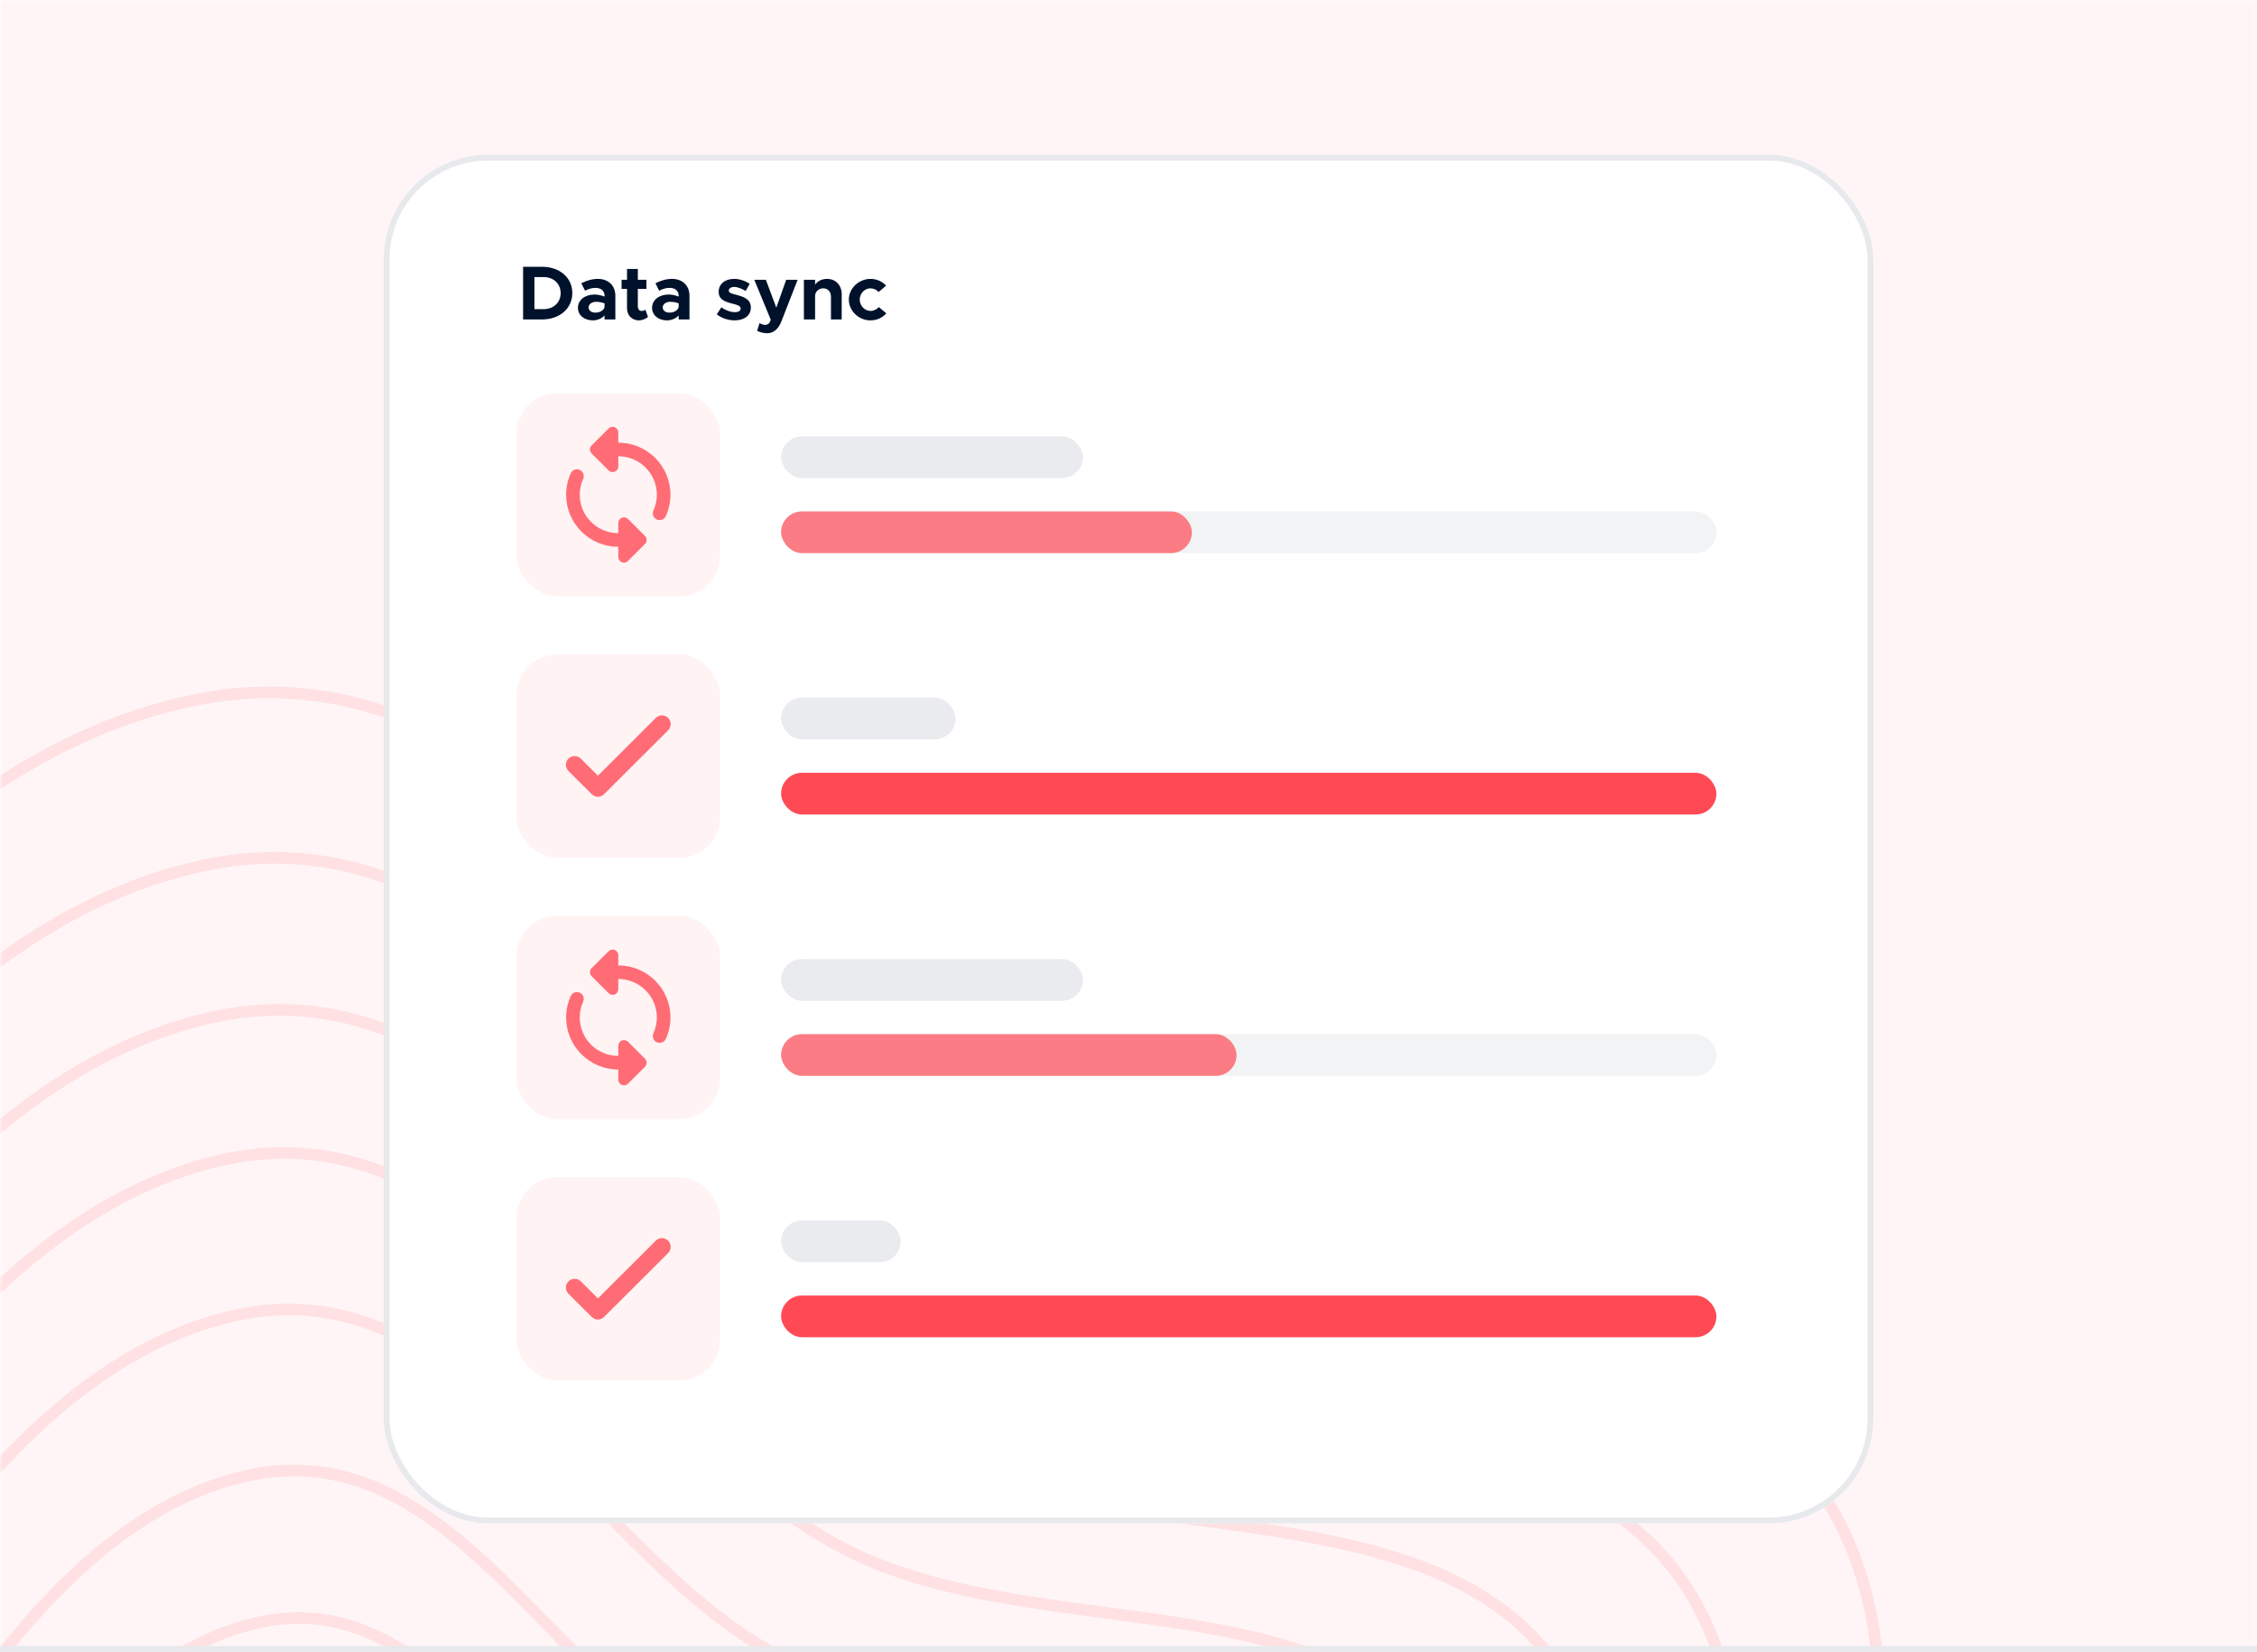 <svg width="388" height="284" viewBox="0 0 388 284" fill="none" xmlns="http://www.w3.org/2000/svg">
<g clip-path="url(#clip0_2816_63330)">
<mask id="mask0_2816_63330" style="mask-type:alpha" maskUnits="userSpaceOnUse" x="0" y="0" width="388" height="284">
<path d="M0.5 0.5H387.5V283.5H0.5V0.5Z" fill="#FFF5F6" stroke="#E7E9EC"/>
</mask>
<g mask="url(#mask0_2816_63330)">
<path d="M0 0H388V284H0V0Z" fill="#FFF5F6"/>
<g opacity="0.4">
<path opacity="0.3" fill-rule="evenodd" clip-rule="evenodd" d="M-47.308 512.606C-56.017 490.374 -43.251 461.75 -37.046 435.432C-31.275 410.942 -25.891 386.959 -12.51 365.009C3.248 339.167 19.903 305.688 45.733 299.674C71.747 293.616 84.712 326.184 106.434 337.314C126.091 347.387 158.474 338.99 166.544 361.585C174.701 384.419 148.59 411.95 142.581 438.529C137.037 463.037 147.396 489.165 132.904 510.35C118.195 531.853 92.614 537.261 70.417 544.022C48.752 550.62 27.226 553.922 7.296 548.605C-14.532 542.778 -38.511 535.056 -47.308 512.606Z" stroke="#FF4A55" stroke-width="2"/>
<path opacity="0.3" fill-rule="evenodd" clip-rule="evenodd" d="M-63.76 525.938C-73.863 500.154 -59.062 466.964 -51.876 436.445C-45.185 408.048 -38.949 380.237 -23.435 354.787C-5.171 324.825 14.131 286.001 44.076 279.034C74.239 272.017 89.277 309.786 114.462 322.7C137.254 334.386 174.798 324.656 184.157 350.861C193.616 377.344 163.35 409.262 156.386 440.082C149.964 468.503 161.976 498.806 145.179 523.368C128.128 548.299 98.47 554.564 72.737 562.397C47.618 570.043 22.663 573.868 -0.445 567.695C-25.754 560.935 -53.556 551.975 -63.76 525.938Z" stroke="#FF4A55" stroke-width="2"/>
<path opacity="0.3" fill-rule="evenodd" clip-rule="evenodd" d="M-83.865 542.233C-95.671 512.108 -78.392 473.335 -69.995 437.685C-62.186 404.511 -54.908 372.021 -36.792 342.292C-15.464 307.292 7.079 261.941 42.057 253.81C77.287 245.618 94.855 289.744 124.275 304.837C150.898 318.495 194.749 307.138 205.685 337.753C216.737 368.694 181.39 405.976 173.261 441.98C165.764 475.182 179.799 510.585 160.182 539.277C140.27 568.401 105.628 575.712 75.573 584.858C46.235 593.785 17.086 598.247 -9.906 591.031C-39.469 583.127 -71.945 572.653 -83.865 542.233Z" stroke="#FF4A55" stroke-width="2"/>
<path opacity="0.3" fill-rule="evenodd" clip-rule="evenodd" d="M-105.799 560.009C-119.459 525.15 -99.474 480.287 -89.767 439.035C-80.733 400.651 -72.319 363.057 -51.362 328.66C-26.689 288.166 -0.614 235.694 39.851 226.29C80.608 216.817 100.94 267.881 134.979 285.351C165.782 301.159 216.515 288.025 229.171 323.453C241.961 359.258 201.071 402.391 191.669 444.051C183 482.468 199.242 523.436 176.549 556.634C153.515 590.329 113.439 598.784 78.666 609.36C44.726 619.684 11.001 624.843 -20.226 616.485C-54.431 607.336 -92.003 595.211 -105.799 560.009Z" stroke="#FF4A55" stroke-width="2"/>
<path opacity="0.3" fill-rule="evenodd" clip-rule="evenodd" d="M-127.123 577.292C-142.589 537.825 -119.971 487.044 -108.986 440.35C-98.767 396.901 -89.245 354.345 -65.527 315.408C-37.605 269.571 -8.091 210.177 37.706 199.535C83.839 188.818 106.856 246.626 145.387 266.406C180.253 284.306 237.676 269.445 252.004 309.551C266.484 350.085 220.204 398.908 209.567 446.065C199.757 489.552 218.144 535.932 192.461 573.508C166.393 611.649 121.031 621.214 81.675 633.183C43.259 644.865 5.087 650.7 -30.26 641.238C-68.977 630.874 -111.505 617.143 -127.123 577.292Z" stroke="#FF4A55" stroke-width="2"/>
<path opacity="0.3" fill-rule="evenodd" clip-rule="evenodd" d="M-146.622 593.092C-163.739 549.418 -138.713 493.224 -126.561 441.551C-115.254 393.468 -104.721 346.375 -78.478 303.292C-47.584 252.569 -14.93 186.846 35.746 175.073C86.793 163.218 112.265 227.191 154.902 249.085C193.484 268.897 257.023 252.456 272.88 296.841C288.905 341.697 237.698 395.721 225.93 447.906C215.078 496.029 235.428 547.355 207.01 588.936C178.167 631.141 127.974 641.722 84.424 654.962C41.916 667.887 -0.321 674.34 -39.436 663.867C-82.276 652.393 -129.338 637.193 -146.622 593.092Z" stroke="#FF4A55" stroke-width="2"/>
<path opacity="0.3" fill-rule="evenodd" clip-rule="evenodd" d="M-167.336 609.881C-186.206 561.735 -158.623 499.79 -145.231 442.827C-132.772 389.823 -121.163 337.913 -92.236 290.418C-58.187 234.507 -22.198 162.055 33.666 149.085C89.931 136.018 118.014 206.543 165.011 230.681C207.541 252.524 277.578 234.404 295.06 283.335C312.727 332.785 256.284 392.337 243.316 449.86C231.357 502.911 253.79 559.493 222.469 605.328C190.677 651.851 135.349 663.511 87.347 678.104C40.492 692.345 -6.066 699.458 -49.182 687.907C-96.406 675.257 -148.283 658.498 -167.336 609.881Z" stroke="#FF4A55" stroke-width="2"/>
<path opacity="0.3" fill-rule="evenodd" clip-rule="evenodd" d="M-189.88 628.151C-210.658 575.138 -180.293 506.934 -165.552 444.216C-151.834 385.857 -139.055 328.699 -107.213 276.408C-69.725 214.848 -30.104 135.079 31.398 120.801C93.346 106.418 124.267 184.073 176.014 210.654C222.84 234.708 299.951 214.764 319.199 268.639C338.651 323.088 276.512 388.652 262.236 451.991C249.072 510.399 273.773 572.702 239.29 623.167C204.29 674.389 143.376 687.223 90.526 703.287C38.938 718.967 -12.321 726.792 -59.791 714.073C-111.784 700.14 -168.902 681.682 -189.88 628.151Z" stroke="#FF4A55" stroke-width="2"/>
</g>
<g filter="url(#filter0_d_2816_63330)">
<rect x="65.961" y="24.595" width="256.08" height="235.314" rx="18" fill="white"/>
<rect x="66.461" y="25.095" width="255.08" height="234.314" rx="17.5" stroke="#E7E9EC"/>
</g>
<rect opacity="0.9" x="134.282" y="75.012" width="51.88" height="7.173" rx="3.586" fill="#E7E9EC"/>
<rect opacity="0.21" x="134.282" y="87.923" width="160.785" height="7.173" rx="3.586" fill="#C2C5CB"/>
<rect opacity="0.7" x="134.282" y="87.923" width="70.616" height="7.173" rx="3.586" fill="#FF4A55"/>
<rect opacity="0.07" x="88.777" y="67.579" width="35.028" height="34.95" rx="7" fill="#FF4A55"/>
<g opacity="0.8">
<path d="M110.878 92.146L107.954 89.228C107.676 88.951 107.257 88.868 106.891 89.016C106.526 89.168 106.29 89.525 106.29 89.916V95.752C106.29 96.143 106.526 96.5 106.891 96.652C107.013 96.701 107.139 96.724 107.265 96.724C107.52 96.724 107.767 96.625 107.954 96.439L110.878 93.522C111.259 93.142 111.259 92.526 110.878 92.146ZM101.702 77.96L104.626 80.878C104.904 81.155 105.323 81.239 105.688 81.091C106.054 80.939 106.29 80.585 106.29 80.19V74.355C106.29 73.964 106.054 73.606 105.688 73.454C105.566 73.405 105.441 73.382 105.315 73.382C105.06 73.382 104.812 73.481 104.626 73.667L101.702 76.585C101.321 76.965 101.321 77.58 101.702 77.96Z" fill="#FF4A55"/>
<path fill-rule="evenodd" clip-rule="evenodd" d="M105.121 77.272C105.121 76.628 105.645 76.105 106.291 76.105C111.243 76.105 115.259 80.112 115.259 85.053C115.259 86.365 114.969 87.611 114.462 88.732C114.196 89.319 113.504 89.581 112.915 89.316C112.326 89.05 112.064 88.359 112.33 87.772C112.706 86.939 112.919 86.02 112.919 85.053C112.919 81.401 109.951 78.439 106.291 78.439C105.645 78.439 105.121 77.917 105.121 77.272ZM99.667 80.79C100.256 81.055 100.518 81.747 100.252 82.334C99.876 83.166 99.663 84.086 99.663 85.053C99.663 88.705 102.631 91.666 106.291 91.666C106.937 91.666 107.461 92.189 107.461 92.834C107.461 93.478 106.937 94.001 106.291 94.001C101.339 94.001 97.323 89.994 97.323 85.053C97.323 83.74 97.613 82.494 98.12 81.374C98.386 80.786 99.078 80.525 99.667 80.79Z" fill="#FF4A55"/>
</g>
<rect opacity="0.9" x="134.282" y="119.947" width="29.983" height="7.173" rx="3.586" fill="#E7E9EC"/>
<rect opacity="0.21" x="134.282" y="132.858" width="160.785" height="7.173" rx="3.586" fill="#C2C5CB"/>
<rect x="134.282" y="132.858" width="160.785" height="7.173" rx="3.586" fill="#FF4A55"/>
<rect opacity="0.07" x="88.777" y="112.514" width="35.028" height="34.95" rx="7" fill="#FF4A55"/>
<path opacity="0.8" d="M113.797 124.497L102.788 135.481L98.785 131.486" stroke="#FF4A55" stroke-width="3" stroke-miterlimit="10" stroke-linecap="round" stroke-linejoin="round"/>
<rect opacity="0.9" x="134.282" y="164.882" width="51.88" height="7.173" rx="3.586" fill="#E7E9EC"/>
<rect opacity="0.21" x="134.282" y="177.793" width="160.785" height="7.173" rx="3.586" fill="#C2C5CB"/>
<rect opacity="0.7" x="134.282" y="177.793" width="78.296" height="7.173" rx="3.586" fill="#FF4A55"/>
<rect opacity="0.07" x="88.777" y="157.449" width="35.028" height="34.95" rx="7" fill="#FF4A55"/>
<g opacity="0.8">
<path d="M110.878 182.017L107.954 179.099C107.676 178.821 107.257 178.738 106.891 178.886C106.526 179.038 106.29 179.395 106.29 179.786V185.622C106.29 186.013 106.526 186.37 106.891 186.522C107.013 186.572 107.139 186.594 107.265 186.594C107.52 186.594 107.767 186.496 107.954 186.31L110.878 183.392C111.259 183.012 111.259 182.396 110.878 182.017ZM101.702 167.831L104.626 170.748C104.904 171.026 105.323 171.109 105.688 170.961C106.054 170.809 106.29 170.456 106.29 170.061V164.225C106.29 163.834 106.054 163.477 105.688 163.325C105.566 163.275 105.441 163.253 105.315 163.253C105.06 163.253 104.812 163.351 104.626 163.538L101.702 166.455C101.321 166.835 101.321 167.451 101.702 167.831Z" fill="#FF4A55"/>
<path fill-rule="evenodd" clip-rule="evenodd" d="M105.121 167.143C105.121 166.498 105.645 165.976 106.291 165.976C111.243 165.976 115.259 169.982 115.259 174.923C115.259 176.236 114.969 177.482 114.462 178.602C114.196 179.19 113.504 179.451 112.915 179.186C112.326 178.921 112.064 178.229 112.33 177.642C112.706 176.81 112.919 175.89 112.919 174.923C112.919 171.271 109.951 168.31 106.291 168.31C105.645 168.31 105.121 167.787 105.121 167.143ZM99.667 170.661C100.256 170.926 100.518 171.617 100.252 172.205C99.876 173.037 99.663 173.956 99.663 174.923C99.663 178.576 102.631 181.537 106.291 181.537C106.937 181.537 107.461 182.059 107.461 182.704C107.461 183.348 106.937 183.871 106.291 183.871C101.339 183.871 97.323 179.865 97.323 174.923C97.323 173.611 97.613 172.365 98.12 171.244C98.386 170.657 99.078 170.395 99.667 170.661Z" fill="#FF4A55"/>
</g>
<rect opacity="0.9" x="134.282" y="209.817" width="20.565" height="7.173" rx="3.586" fill="#E7E9EC"/>
<rect opacity="0.21" x="134.282" y="222.728" width="160.785" height="7.173" rx="3.586" fill="#C2C5CB"/>
<rect x="134.282" y="222.728" width="160.785" height="7.173" rx="3.586" fill="#FF4A55"/>
<rect opacity="0.07" x="88.777" y="202.384" width="35.028" height="34.95" rx="7" fill="#FF4A55"/>
<path opacity="0.8" d="M113.797 214.367L102.788 225.351L98.785 221.357" stroke="#FF4A55" stroke-width="3" stroke-miterlimit="10" stroke-linecap="round" stroke-linejoin="round"/>
<path d="M89.924 54.92H93.18C96.224 54.92 98.386 53.036 98.386 50.386C98.386 47.737 96.224 45.866 93.18 45.866H89.924V54.92ZM91.875 53.154V47.632H93.43C95.156 47.632 96.382 48.779 96.382 50.386C96.382 52.008 95.156 53.154 93.43 53.154H91.875ZM102.78 47.948C101.831 47.948 100.895 48.212 99.933 48.699L100.579 49.978C101.119 49.701 101.712 49.49 102.345 49.49C103.465 49.49 103.927 50.123 103.927 50.848V50.993C103.347 50.755 102.727 50.637 102.174 50.637C100.605 50.637 99.353 51.559 99.353 52.904C99.353 54.209 100.46 55.079 101.91 55.079C102.661 55.079 103.439 54.775 103.927 54.235V54.92H105.785V50.848C105.785 49.069 104.559 47.948 102.78 47.948ZM102.345 53.747C101.686 53.747 101.185 53.405 101.185 52.851C101.185 52.298 101.752 51.889 102.45 51.889C102.978 51.889 103.492 51.981 103.927 52.153V52.772C103.782 53.405 103.083 53.747 102.345 53.747ZM110.941 53.233C110.809 53.365 110.546 53.457 110.282 53.457C109.926 53.457 109.65 53.141 109.65 52.693V49.662H111.126V48.106H109.65V46.235H107.791V48.106H106.855V49.662H107.791V52.996C107.791 54.222 108.635 55.079 109.847 55.079C110.388 55.079 111.007 54.841 111.403 54.486L110.941 53.233ZM115.522 47.948C114.573 47.948 113.638 48.212 112.675 48.699L113.321 49.978C113.862 49.701 114.455 49.49 115.087 49.49C116.208 49.49 116.669 50.123 116.669 50.848V50.993C116.089 50.755 115.47 50.637 114.916 50.637C113.348 50.637 112.096 51.559 112.096 52.904C112.096 54.209 113.203 55.079 114.652 55.079C115.404 55.079 116.181 54.775 116.669 54.235V54.92H118.527V50.848C118.527 49.069 117.302 47.948 115.522 47.948ZM115.087 53.747C114.428 53.747 113.928 53.405 113.928 52.851C113.928 52.298 114.494 51.889 115.193 51.889C115.72 51.889 116.234 51.981 116.669 52.153V52.772C116.524 53.405 115.825 53.747 115.087 53.747ZM126.299 55.079C127.973 55.079 129.08 54.222 129.08 52.877C129.08 51.388 127.762 50.993 126.589 50.69C125.667 50.439 125.285 50.334 125.285 49.965C125.285 49.583 125.68 49.332 126.207 49.332C126.827 49.332 127.565 49.635 128.184 50.031L128.883 48.792C128.131 48.291 127.169 47.948 126.207 47.948C124.586 47.948 123.545 48.871 123.545 50.162C123.545 51.507 124.626 51.889 126.023 52.232C126.774 52.416 127.327 52.601 127.327 53.036C127.327 53.431 126.985 53.668 126.339 53.668C125.601 53.668 124.705 53.339 124.006 52.838L123.228 54.05C124.046 54.709 125.205 55.079 126.299 55.079ZM131.874 57.293C132.941 57.293 133.811 56.594 134.325 55.263L137.119 48.106H135.155L133.455 52.891L131.663 48.106H129.673L132.506 54.986L132.269 55.487C132.124 55.738 131.834 55.856 131.465 55.856C131.241 55.856 130.898 55.738 130.569 55.553L130.16 56.871C130.621 57.121 131.307 57.293 131.874 57.293ZM142.179 47.948C141.296 47.948 140.544 48.33 140.123 48.937V48.106H138.198V54.92H140.123V50.887C140.123 50.149 140.742 49.569 141.546 49.569C142.31 49.569 142.851 50.149 142.851 50.993V54.92H144.696V50.584C144.696 49.029 143.655 47.948 142.179 47.948ZM149.626 55.079C150.773 55.079 151.695 54.617 152.367 53.879L151.089 52.798C150.733 53.194 150.179 53.457 149.652 53.457C148.637 53.457 147.794 52.561 147.794 51.494C147.794 50.452 148.637 49.569 149.639 49.569C150.166 49.569 150.707 49.82 151.049 50.202L152.328 49.108C151.669 48.396 150.746 47.948 149.652 47.948C147.636 47.948 145.922 49.569 145.922 51.507C145.922 53.444 147.623 55.079 149.626 55.079Z" fill="#00112B"/>
</g>
<rect x="-1.107" y="283.004" width="390.214" height="1" fill="#E7E9EC"/>
</g>
<defs>
<filter id="filter0_d_2816_63330" x="55.961" y="16.595" width="276.08" height="255.314" filterUnits="userSpaceOnUse" color-interpolation-filters="sRGB">
<feFlood flood-opacity="0" result="BackgroundImageFix"/>
<feColorMatrix in="SourceAlpha" type="matrix" values="0 0 0 0 0 0 0 0 0 0 0 0 0 0 0 0 0 0 127 0" result="hardAlpha"/>
<feOffset dy="2"/>
<feGaussianBlur stdDeviation="5"/>
<feComposite in2="hardAlpha" operator="out"/>
<feColorMatrix type="matrix" values="0 0 0 0 0 0 0 0 0 0 0 0 0 0 0 0 0 0 0.06 0"/>
<feBlend mode="normal" in2="BackgroundImageFix" result="effect1_dropShadow_2816_63330"/>
<feBlend mode="normal" in="SourceGraphic" in2="effect1_dropShadow_2816_63330" result="shape"/>
</filter>
<clipPath id="clip0_2816_63330">
<rect width="388" height="284" fill="white"/>
</clipPath>
</defs>
</svg>
